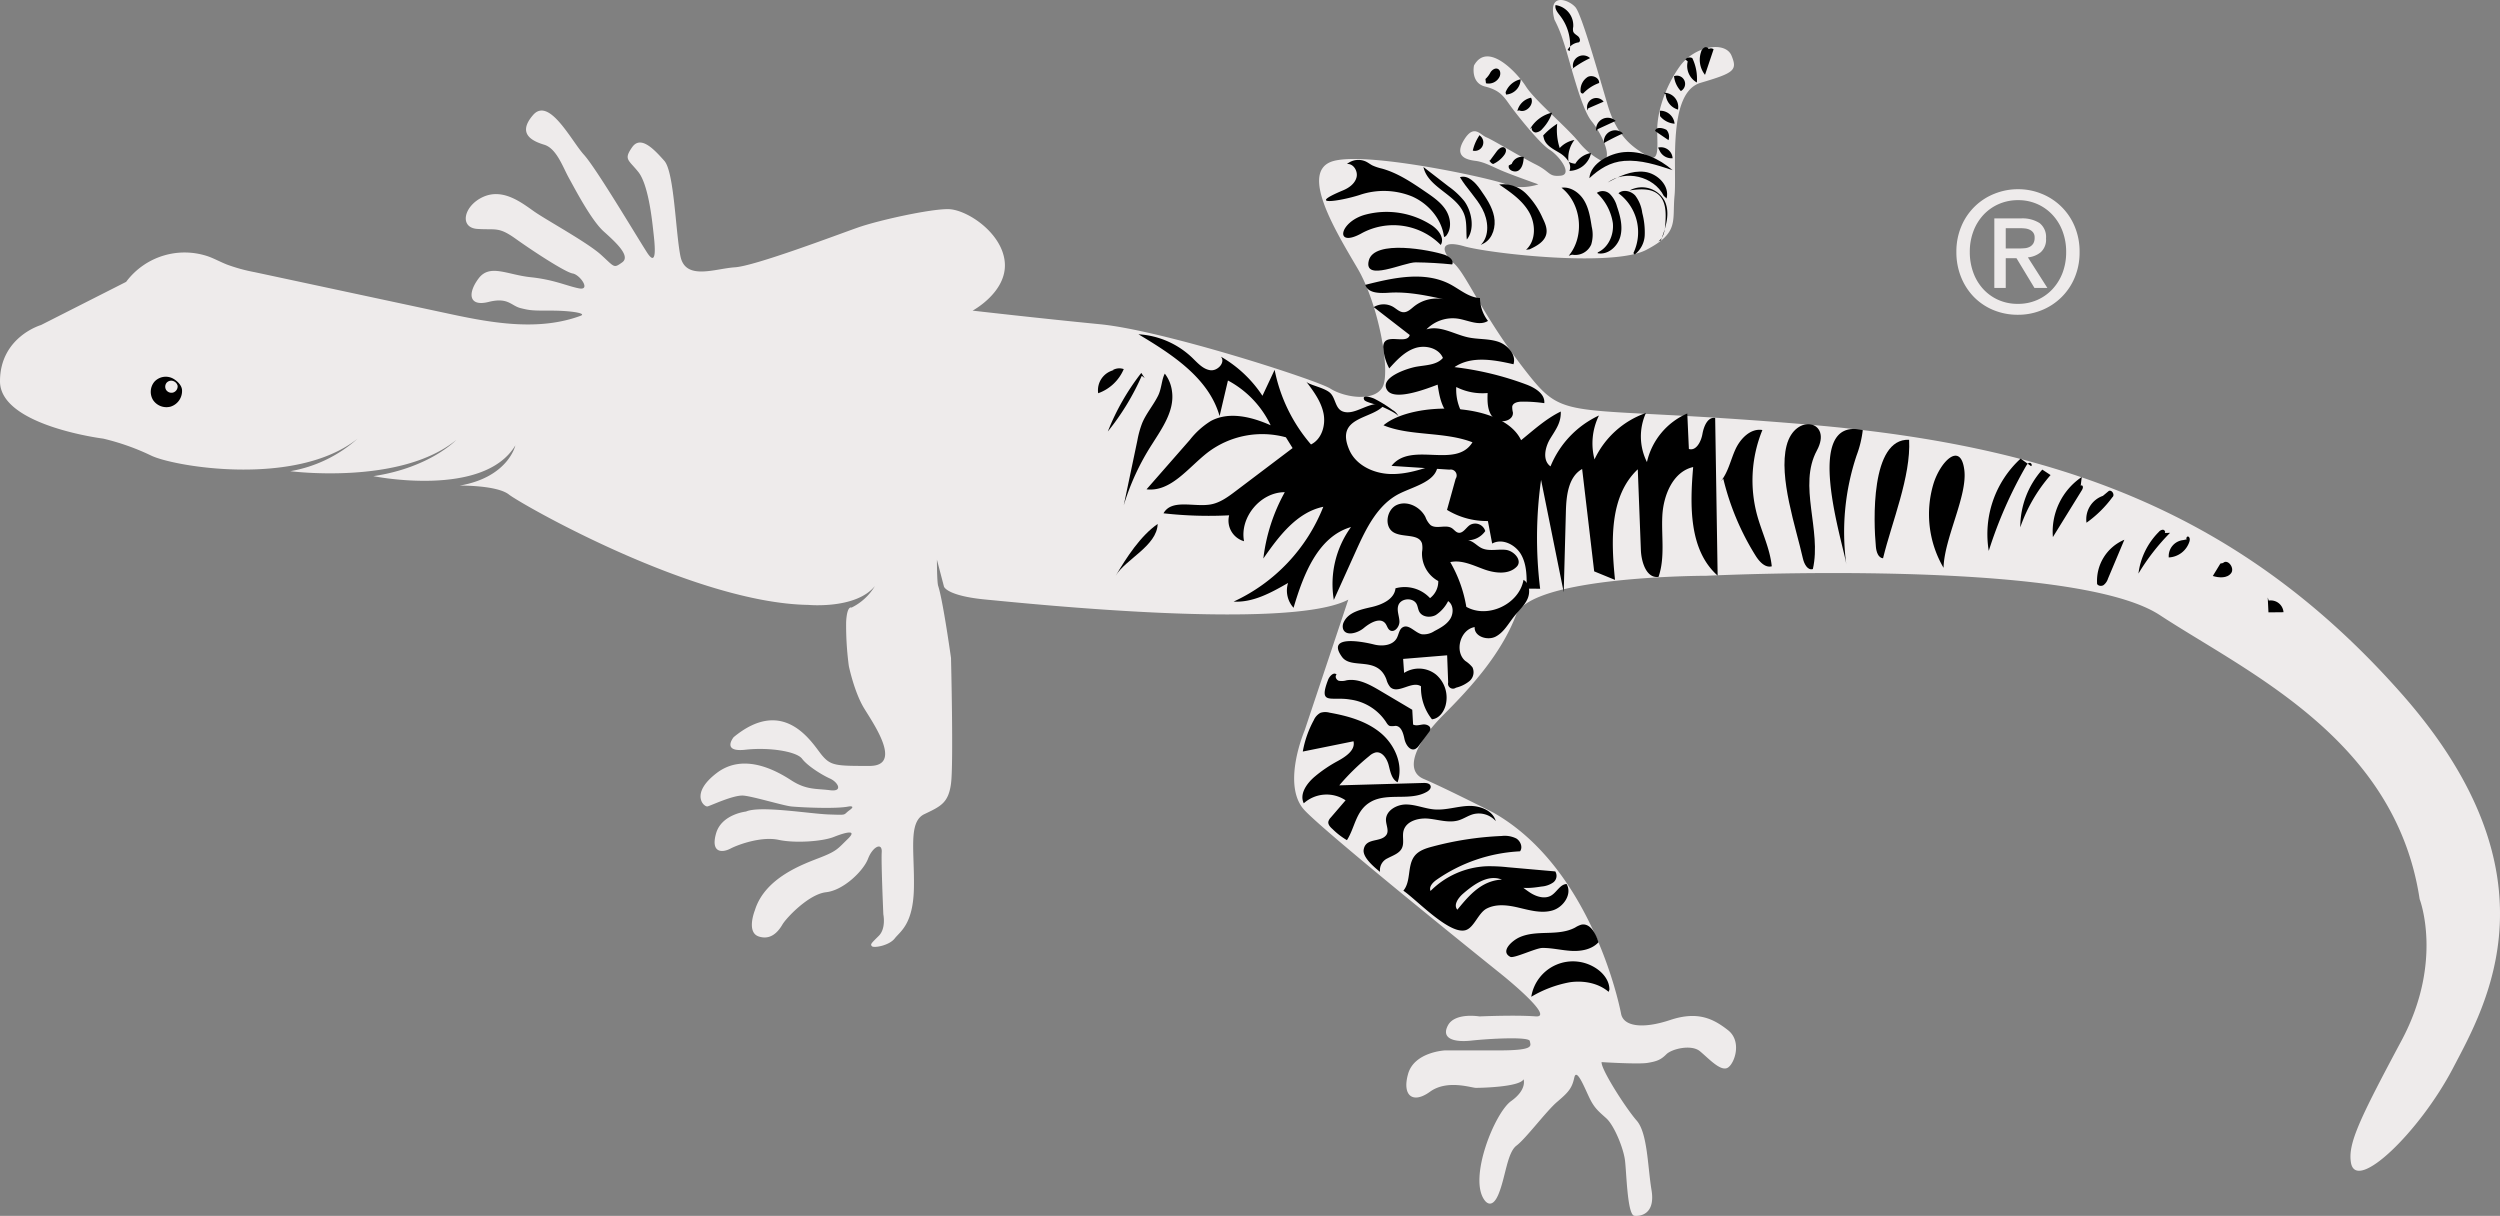 <svg xmlns="http://www.w3.org/2000/svg" xmlns:xlink="http://www.w3.org/1999/xlink" width="731.872" height="355.948" viewBox="0 0 731.872 355.948">
  <rect x="0" y="0" width="731.872" height="355.948" fill="#808080" stroke="none"/>
  <defs>
    <style>
      .cls-1 {
        fill: none;
      }

      .cls-2 {
        clip-path: url(#clip-path);
      }

      .cls-3 {
        fill: #eeebeb;
      }

      .cls-4 {
        fill: #020202;
      }
    </style>
    <clipPath id="clip-path">
      <rect id="Rectangle_2" data-name="Rectangle 2" class="cls-1" width="731.872" height="355.948" transform="translate(94.581 125.711)"/>
    </clipPath>
  </defs>
  <g id="Group_4" data-name="Group 4" transform="translate(-94.581 -125.711)">
    <g id="Group_2" data-name="Group 2">
      <g id="Group_1" data-name="Group 1" class="cls-2">
        <path id="Path_1" data-name="Path 1" class="cls-3" d="M264.536,218.166c-12.041,4.444-25.344,2.219-37.894-.468l-57.419-12.292a50.2,50.2,0,0,1-8.249-2.263c-1.8-.721-3.509-1.65-5.324-2.327a21.348,21.348,0,0,0-24.144,7.409l-24.925,12.64s-12,3.479-12,16.479,30.228,16.775,30.228,16.775a69.212,69.212,0,0,1,13.911,4.909c6.545,3.273,42.548,9.409,60.55-4.909a39.638,39.638,0,0,1-19.712,9.533s32.323,4.215,48.6-9.156c0,0-7.7,8.139-24.272,10.609,0,0,32.266,6.541,41.568-9.01,0,0-2.035,9.3-16.278,11.772,0,0,10.9-.145,14.388,2.616s54.212,31.786,87.661,32.312c0,0,13.959,1.317,19.491-5.53a16.413,16.413,0,0,1-6.848,6.321s-1.317-.791-1.58,4.214a89.844,89.844,0,0,0,.79,12.9s1.58,7.638,4.478,12.379,11.325,16.856,1.58,16.856-11.326,0-13.959-3.161-10.8-17.645-25.812-5.267c0,0-3.687,4.477,3.424,3.687s15.013.528,16.593,2.634,5.8,4.741,8.165,5.795,3.951,3.95,0,3.424-6.848,0-11.325-2.9-13.959-8.165-21.861-2.107-3.687,10.009-2.634,9.745,7.638-3.424,10.536-3.16,11.588,2.922,13.959,3.173,13.168.8,16.856,0c0,0,2.188-.321.188,1.108s-.38,1.429-6,1.238-20.192-2.667-24.288-.857c0,0-7.143.762-8.762,6.382s1.619,5.809,4.19,4.476,9.239-3.62,14.1-2.572,12.858.477,16.191-.857,7.049-2.286,4.1.572-3.143,3.523-8,5.429-16.287,5.809-19.24,15.525c0,0-2.572,6.381,1.143,7.619s5.9-1.715,6.953-3.524,7.619-8.858,12.763-9.429,10.953-6.286,12.286-9.811,4.192-4.953,4-1.9.476,18.193.476,18.193.857,4.1-1.333,6.286-2.573,2.476-2,3.048,5.048-.191,6.667-2.287,5.428-4.1,5.619-14.858-1.714-19.239,3.048-21.525,7.049-3.239,7.81-8.953,0-36.772,0-36.772-2.362-16.906-3.752-21.073c-.376-1.129-.376-7.715-.376-7.715l2.07,7.9s.753,2.725,12.419,3.808,88.574,9.2,105.945,0L476.49,339.6s-6.856,16,0,23.314,57.6,48,57.6,48,16,12.8,10.056,12.343-16.457.013-16.457.013-7.181-1.241-9.237,2.641,1.827,4.988,6.851,4.436,16.9-1.237,17.128.133,1.6,2.739-9.135,2.739H517.539s-8.906.457-10.733,6.85,1.37,8.907,6.394,5.253,12.1-1.141,13.473-1.141,12.789-.229,13.93-2.513c0,0,1.142,2.969-3.654,6.395s-12.559,22.607-7.764,29c0,0,2.055,3.2,4.111-1.828s2.511-12.1,5.252-14.158,8.677-10.048,11.875-12.788,4.339-3.883,5.023-7.079,3.2,3.425,4.568,6.165,2.512,3.654,4.8,5.709,5.024,8.678,5.481,12.332.685,15.985,2.74,16.213,6.166-.685,5.025-7.535-1.142-16.671-4.339-20.324-10.505-15.073-10.277-17.127c0,0,10.733.684,13.474.228s3.882-.914,5.48-2.513,7.308-2.968,9.82-.913,6.166,6.166,8.22,4.8,4.111-7.764,0-10.962-8.677-5.709-16.9-2.968-13.7,1.827-14.387-1.827-9.134-42.931-37.451-58.917c0,0-14.387-7.307-20.324-9.819s-2.169-10.819,5.794-18.782,16.809-17.694,21.233-29.2,55.737-11.5,55.737-11.5,107.049-5.309,132.706,11.5,69.007,36.273,76.085,83.163c0,0,7.078,18.238-5.309,41.411s-15.722,30.211-14.8,35.73c1.5,8.974,20.109-9.019,29.84-27.6s31.85-56.622-15.04-109.7-100.856-72.546-173.4-78.739-70.777,0-83.163-15.925-17.142-27.972-20.766-31.234-4.712-7.248,2.9-5.074,43.492,6.162,53.278,1.088,7.61-8.336,8.336-15.948-2.175-30.082,7.61-32.981,10.873-3.624,9.062-7.974-10.874-2.9-15.223,3.263-6.524,13.409-6.524,18.483.725,9.787-2.9,7.612-8.7-5.074-11.6-14.86-7.611-26.458-9.423-28.632-8.336-4.711-6.162,3.625a36.589,36.589,0,0,1,2.538,6.161c1.812,5.074,5.074,19.571,8.335,23.557s6.524,11.6,2.9,11.6a21.629,21.629,0,0,1-6.886-5.8c-3.625-4.348-12.685-11.96-15.223-15.946s-11.235-13.41-15.221-6.161c0,0-1.088,5.073,3.261,6.161s5.437,2.9,7.25,5.436,8.7,11.236,11.6,13.047,6.886,7.249,3.262,7.612-2.9-1.087-7.249-3.262-12.685-7.249-14.5-7.974-3.624-3.986-6.524.725.363,5.8,3.262,6.161,5.074,1.812,8.7,3.263,9.785,3.624,9.785,3.624-5.073,1.812-9.422,0-42.767-10.149-51.465-6.524,1.811,20.658,7.973,31.169,9.786,30.445,7.248,34.793-11.235,2.9-15.221.362-48.929-17.034-67.412-18.845-37.331-3.988-37.331-3.988,10.148-5.436,9.423-14.134-11.235-15.584-16.671-15.584-20.3,3.261-26.458,5.435-30.081,11.236-35.881,11.6-14.5,3.986-15.947-3.263-1.812-24.644-4.711-27.907-6.886-7.61-9.423-3.986-1.088,3.624,1.811,7.249,3.987,13.772,4.35,17.034,1.449,11.6-1.813,6.523S269.123,174.967,265.5,170.98s-10.149-17.034-14.86-11.6-.363,7.61,3.261,8.7,5.437,6.523,7.249,9.785,6.524,12.323,10.149,15.585,7.973,7.248,5.436,9.061-2.175,1.45-6.162-2.175S254.626,190.189,251,187.652s-9.061-6.886-14.86-4.349-7.248,9.06-1.811,9.424,6.161-.726,11.235,2.9,14.5,9.785,16.671,10.147,5.437,5.075,1.813,4.35-7.248-2.537-14.135-3.262-11.96-3.987-15.222.363-2.9,8.336,2.9,6.885,6.523,1.088,9.423,1.813,3.624.724,9.06.724,10.488.772,8.461,1.52"/>
        <path id="Path_2" data-name="Path 2" d="M145.129,236.477a4.507,4.507,0,0,0-5.322.959,4.61,4.61,0,0,0-.4,5.412,4.717,4.717,0,0,0,5.1,1.91,4.8,4.8,0,0,0,3.356-4.963c-.152-1.428-1.528-2.675-2.73-3.318"/>
        <path id="Path_3" data-name="Path 3" class="cls-3" d="M145.5,237.347a1.789,1.789,0,0,0-2.112.381,1.828,1.828,0,0,0-.16,2.146,1.87,1.87,0,0,0,2.023.758,1.9,1.9,0,0,0,1.332-1.969,1.963,1.963,0,0,0-1.083-1.316"/>
        <path id="Path_4" data-name="Path 4" d="M504.056,247.773a3.9,3.9,0,0,0-1.763-2,36.564,36.564,0,0,0-5.412-3.359c-.525-.245-3.793-1.448-2.915.366.343.707,4.248,1.523,5.13,1.948.9.437,4.7,2.03,4.96,3.046"/>
        <path id="Path_5" data-name="Path 5" d="M565.5,416.07c-3.063-2.618-7.4-3.371-11.389-2.8a34.061,34.061,0,0,0-11.251,4.244,12.342,12.342,0,0,1,19.3-8.11c1.99,1.4,3.615,3.606,3.57,6.042"/>
        <path id="Path_6" data-name="Path 6" d="M546.071,403.221c2.861-.032,5.678.7,8.535.858s5.981-.4,7.917-2.511c-.744-2.569-2.474-5.763-5.076-5.145a7.4,7.4,0,0,0-1.737.822c-2.461,1.33-5.366,1.485-8.16,1.569s-5.686.147-8.223,1.328c-2.191,1.02-5.61,4.143-2.6,5.684,1.046.538,7.5-2.585,9.347-2.6"/>
        <path id="Path_7" data-name="Path 7" d="M539.152,391.423c3.277.771,6.715,1.764,9.943.811s5.827-4.845,4.093-7.732c-1.895.106-2.833,2.362-4.455,3.348-1.8,1.1-4.178.439-5.976-.667s-3.356-2.632-5.32-3.4c-3.03-1.188-6.556-.34-9.3,1.414s-4.854,4.312-6.92,6.827c-1.223-1.418.292-3.5,1.713-4.725,3.126-2.688,7.114-5.55,11.008-4.2,1.249.433,2.317,1.27,3.528,1.8,2.6,1.141,5.587.78,8.393.343a6.889,6.889,0,0,0,3.414-1.188,2.423,2.423,0,0,0,.606-3.237l-13.951-1.23a48.844,48.844,0,0,0-6.139-.282,24.655,24.655,0,0,0-16.421,7.235c-.533-1.248.677-2.513,1.789-3.29a46.706,46.706,0,0,1,24.414-8.316c.872-1.187.142-3-1.113-3.767a7.609,7.609,0,0,0-4.292-.72,93.262,93.262,0,0,0-20.234,3.1c-1.915.5-3.939,1.144-5.183,2.686-2.284,2.829-.994,7.445-3.338,10.222,4.061,2.814,13.459,12.9,18.2,11.568,2.511-.706,3.718-5.072,6.22-6.342,2.9-1.471,6.279-.976,9.32-.26"/>
        <path id="Path_8" data-name="Path 8" d="M500.4,370.183c.9-1.2-.038-2.865-.079-4.363-.076-2.809,3.16-4.638,5.971-4.6s5.485,1.249,8.288,1.459c3.3.246,6.545-.9,9.85-1.032s7.157,1.258,8.035,4.447a6.609,6.609,0,0,0-6.658-2.011c-1.457.412-2.731,1.325-4.18,1.766-2.843.864-5.867-.18-8.823-.476s-6.6.7-7.342,3.576c-.424,1.651.261,3.514-.476,5.052-.758,1.578-2.657,2.148-4.2,2.979a3.808,3.808,0,0,0-2.2,3.973c-1.531-1.244-5.178-4.211-4.786-6.527.607-3.578,4.9-2,6.6-4.246"/>
        <path id="Path_9" data-name="Path 9" d="M496.02,360.363c4.9-2.654,11.435-.086,16.27-2.848.63-.359,1.287-.994,1.1-1.694-.214-.79-1.26-.925-2.077-.9l-24.656.7a65.866,65.866,0,0,1,8.808-8.609,4.286,4.286,0,0,1,1.832-1.022c1.924-.352,3.32,1.812,3.81,3.706s.873,4.147,2.619,5.029c1.779-5.128-.8-11-4.98-14.467s-9.628-4.966-14.972-5.922a4.653,4.653,0,0,0-2.625.049,4.437,4.437,0,0,0-1.943,2.129,30.115,30.115,0,0,0-3.236,9.214l14.846-3.006c.617,2.654-2.374,4.57-4.77,5.867a39.174,39.174,0,0,0-6.468,4.385c-2.37,1.979-4.678,5.129-3.314,7.9A9.993,9.993,0,0,1,488.5,360q-2.167,2.521-4.336,5.044a2.627,2.627,0,0,0-.71,1.224c-.132.856.581,1.586,1.231,2.158a21.48,21.48,0,0,0,4.211,3.245c2.438-3.819,2.564-8.837,7.121-11.3"/>
        <path id="Path_10" data-name="Path 10" d="M500.328,337.055c.3.482.62,1.023,1.161,1.2a6.272,6.272,0,0,0,1.643-.049c1.662.069,2.26,2.173,2.591,3.8s1.617,3.633,3.148,2.982a3.024,3.024,0,0,0,1.141-1.071l2.84-3.8a2,2,0,0,0,.465-.928c.108-.98-1.177-1.5-2.156-1.392s-2.034.489-2.9.016q-.121-2.16-.242-4.319l-9.431-5.586c-3.012-1.784-6.361-3.635-9.809-3.04A4.735,4.735,0,0,1,486.5,325c-.732-.246-1.218-1.3-.633-1.8-.791-.876-2.072.432-2.493,1.535-2.888,7.551.861,4.817,6.461,5.766a14.948,14.948,0,0,1,10.494,6.553"/>
        <path id="Path_11" data-name="Path 11" d="M500.451,324.6a5.7,5.7,0,0,0,1.138,2.274c2.29,2.166,6.379-2.013,8.987-.244a14.768,14.768,0,0,0,3.21,9.654c1.993-.18,3.435-2.078,3.972-4.006a8.889,8.889,0,0,0-2.775-9.078,8.037,8.037,0,0,0-9.354-.492l-.282-4.1,12.884-1.057.3,7.947a1.456,1.456,0,0,0,2.272,1.538,9.9,9.9,0,0,0,3.965-1.945,3.389,3.389,0,0,0,.867-4.028,8.826,8.826,0,0,0-2.079-1.856c-3.275-2.779-1.5-9.21,2.736-9.918-.205,2.743,3.736,4.062,6.167,2.774s3.769-3.915,5.5-6.054c1.313-1.623,2.933-3.053,3.792-4.956s.638-4.544-1.169-5.59c-1.245,7.114-10.459,11.459-16.74,7.9a38.864,38.864,0,0,0-4.7-13.094c3.344-.736,6.672.946,9.891,2.112s7.3,1.648,9.64-.853c1.6-1.8-.883-4.573-3.277-4.846s-4.981.531-7.137-.542c-1.369-.682-2.422-2.07-3.939-2.261a6.276,6.276,0,0,0,5.07-2.7,3.072,3.072,0,0,0-4.523-1.758c-1.167.814-2.039,2.554-3.423,2.225-.724-.172-1.172-.884-1.793-1.295-1.809-1.2-4.574.375-6.3-.941a6.228,6.228,0,0,1-1.468-2.326c-1.505-2.979-5.293-4.907-8.348-3.563s-3.843,6.374-.96,8.054c2.7,1.573,7.386.268,8.3,3.257a6.723,6.723,0,0,1,.009,2.442,9.115,9.115,0,0,0,4.748,8.538,6.109,6.109,0,0,1-2.415,5,10.107,10.107,0,0,0-10.11-2.873c-.306,3.161-3.9,4.783-7,5.487s-6.718,1.467-8.1,4.326a2.8,2.8,0,0,0-.26,2.019c.724,2.309,4.242,1.34,6.1-.217s4.83-3.228,6.31-1.313c.482.622.628,1.514,1.278,1.958,1.305.887,2.885-.986,2.832-2.562s-.826-3.177-.336-4.677c.717-2.188,4.38-2.437,5.387-.365.338.695.391,1.508.759,2.189.872,1.61,3.236,1.842,4.846.968a10.552,10.552,0,0,0,3.592-4.066c1.618,1.094,1.649,3.611.59,5.252s-2.866,2.613-4.6,3.518a5.645,5.645,0,0,1-3.673.938c-2.035-.443-3.788-3.077-5.6-2.049-1.059.6-1.152,2.064-1.725,3.139-1.178,2.205-4.262,2.512-6.685,1.9-2.392-.607-14.332-3.216-9.374,3.634,2.734,3.778,10.386-.393,13,6.589"/>
        <path id="Path_12" data-name="Path 12" d="M515.447,238.314c.4,2.609.839,5.3,2.246,7.535s4.058,3.907,6.637,3.345A14.576,14.576,0,0,1,520.9,239.01a16.95,16.95,0,0,0,9.181,1.758c-.1,2.571-.093,5.46,1.711,7.295s5.911.931,5.688-1.633a5.9,5.9,0,0,1-.191-1.738c.244-1.1,1.667-1.39,2.8-1.4a42.531,42.531,0,0,1,6.583.444c.257-2.723-2.721-4.511-5.284-5.469a89.812,89.812,0,0,0-21.005-5.078c4.9-3.361,11.474-2.169,17.264-.844.894-2.818-1.7-5.671-4.5-6.6s-5.871-.648-8.761-1.269c-4.121-.887-8.194-3.591-12.215-2.333a10.7,10.7,0,0,1,9.408-3.116c2.919.5,6.091,2.187,8.61.632a11.3,11.3,0,0,1-2.348-6.705c-3.205-.113-5.811-2.469-8.643-3.976-7.517-4-16.681-1.984-24.931.125.788,2.5,4.256,2.486,6.874,2.309,5.539-.375,11.051.809,16.476,1.988a10.662,10.662,0,0,0-9.067,2.015c-.94.756-1.892,1.732-3.1,1.7-1.143-.031-2.023-.96-3-1.55a5.565,5.565,0,0,0-5.71.057l10.546,8.163c-.777,2.728-6.182-.229-7.512,2.278a3.021,3.021,0,0,0-.213,1.672,14.92,14.92,0,0,0,1.725,5.821c2.147-2.38,4.428-4.851,7.455-5.9s7.009-.111,8.252,2.845c-1.827,2.107-5.017,2.078-7.763,2.564-2.594.46-10.948,3.155-8.559,6.856,2.183,3.385,12.136-.634,14.781-1.607"/>
        <path id="Path_13" data-name="Path 13" d="M517.473,200.3c1.3.439,2.846,1.6,2.238,2.825q-5.313-.543-10.66-.612c-3.462-.045-15.335,5.837-13.762-.515,1.555-6.272,18.076-3.089,22.184-1.7"/>
        <path id="Path_14" data-name="Path 14" d="M493.326,193.933a19.474,19.474,0,0,1,23.029,3.489c1.229-2-.7-4.473-2.658-5.778a24.268,24.268,0,0,0-19.417-3.091c-7.69,2.081-9.169,10.013-.954,5.38"/>
        <path id="Path_15" data-name="Path 15" d="M492.589,182.792a21.967,21.967,0,0,1,15.411.444c4.8,2.127,8.652,6.641,9.321,11.852a1.2,1.2,0,0,0,.792-.574c1.528-2.118,1.107-5.17-.307-7.367s-3.628-3.728-5.783-5.2c-4.028-2.754-8.149-5.553-12.846-6.873a14.5,14.5,0,0,1-2.83-.937c-.629-.327-1.191-.775-1.824-1.092a5.242,5.242,0,0,0-5.623.686c1.875-.209,3.28,2.087,2.8,3.912s-2.184,3.061-3.923,3.787c-11.066,4.61-1.266,3.3,4.815,1.365"/>
        <path id="Path_16" data-name="Path 16" d="M523.1,188.141c-2.383-5.61-10.505-7.579-11.805-13.535l7.378,5.709a22.518,22.518,0,0,1,4.581,4.282c2.236,3.054,3.153,8.293.737,11.221-.27-2.489.143-5.242-.891-7.677"/>
        <path id="Path_17" data-name="Path 17" d="M528.074,197.412c2.682-2.67,2.228-7.238.441-10.574s-4.621-6-6.536-9.266c2.418-.717,4.567,1.624,6.008,3.694,1.688,2.424,3.416,4.94,3.987,7.838s-.327,6.3-2.883,7.784"/>
        <path id="Path_18" data-name="Path 18" d="M541.326,198.831c2.968-2.677,2.871-7.584.875-11.047s-5.421-5.818-8.734-8.054a9.513,9.513,0,0,1,7.913,2.709,23.644,23.644,0,0,1,4.821,7.15c.71,1.447,1.4,3.047,1.06,4.623-.487,2.247-2.812,3.514-4.894,4.488"/>
        <path id="Path_19" data-name="Path 19" d="M553.818,200.585c4.757-5.725,3.741-15.316-2.109-19.917,2.653-.366,5.229,1.423,6.611,3.718s1.816,5.017,2.226,7.665a9.963,9.963,0,0,1-.133,5.234,5.1,5.1,0,0,1-5.614,2.977"/>
        <path id="Path_20" data-name="Path 20" d="M562.346,199.582c3.109-1.408,4.729-5.128,4.4-8.525a15.118,15.118,0,0,0-4.693-8.877,3.049,3.049,0,0,1,3.832.327,8.148,8.148,0,0,1,2.049,3.6c.991,2.858,1.781,5.958.991,8.877s-3.684,5.463-6.646,4.854"/>
        <path id="Path_21" data-name="Path 21" d="M572.745,199.821a14.177,14.177,0,0,0-4.356-17.531c1.356-1.244,3.682-.681,4.917.685a10.584,10.584,0,0,1,2.042,5.059,22.413,22.413,0,0,1,.725,6.519,7.576,7.576,0,0,1-2.925,5.661"/>
        <path id="Path_22" data-name="Path 22" d="M580.042,196.391c1.639-1.062,1.935-3.3,2.07-5.245.207-2.963.253-6.359-1.921-8.384s-5.583-1.734-8.534-1.306a7.552,7.552,0,0,1,10.193,2.961c1.813,3.6.383,7.911-1.063,11.672"/>
        <path id="Path_23" data-name="Path 23" d="M581.637,183.035c-2.863-5.745-11.3-7.736-16.432-3.879,3.351-1.843,7.037-3.6,10.833-3.139s7.421,4.115,6.43,7.808"/>
        <path id="Path_24" data-name="Path 24" d="M580.489,169.94a3.854,3.854,0,0,0,3.742,2.1,3.414,3.414,0,0,0-4.245-3.117"/>
        <path id="Path_25" data-name="Path 25" d="M579.927,164.625l3.108,2.112a3.105,3.105,0,0,0-.586-3.01c-1.145-.616-3.02-.952-3.349.307"/>
        <path id="Path_26" data-name="Path 26" d="M580.56,159.7a6.073,6.073,0,0,0,4.249,2.226,4.2,4.2,0,0,0-4.311-3.8"/>
        <path id="Path_27" data-name="Path 27" d="M582.211,153.312a4.992,4.992,0,0,0,3.6,4.483,4.168,4.168,0,0,0-4.211-4.932"/>
        <path id="Path_28" data-name="Path 28" d="M584.65,147.987a7.41,7.41,0,0,0,2,4.379,2.4,2.4,0,0,0-1.919-4.379"/>
        <path id="Path_29" data-name="Path 29" d="M588.658,143.7a5.582,5.582,0,0,0,2.671,6.163A13.837,13.837,0,0,0,590,142.723a1.68,1.68,0,0,0-2.042.377"/>
        <path id="Path_30" data-name="Path 30" d="M594.821,140.477c.2-.572-.566-1.106-1.143-.918a2.026,2.026,0,0,0-1.113,1.356,7.1,7.1,0,0,0,1.156,6.705q1.255-3.742,2.511-7.482a1.252,1.252,0,0,0-1.777.251"/>
        <path id="Path_31" data-name="Path 31" d="M570.075,172.814c4.826-.368,9.569,1.185,14.161,2.718-3.939-3.4-9.068-5.739-14.255-5.285-4.072.356-9.775,3.2-10.113,7.625,2.887-2.675,6.073-4.744,10.207-5.058"/>
        <path id="Path_32" data-name="Path 32" d="M564.251,167.525a59.648,59.648,0,0,1,5.452-2.746,3.305,3.305,0,0,0-5.546,2.961"/>
        <path id="Path_33" data-name="Path 33" d="M562.288,163.533l5.273-2.424a3.4,3.4,0,0,0-5.694,2.954"/>
        <path id="Path_34" data-name="Path 34" d="M559.523,157.425l4.516-1.955a2.7,2.7,0,0,0-4.685,2.563"/>
        <path id="Path_35" data-name="Path 35" d="M557.893,153.231a12.126,12.126,0,0,1,4.831-3.223c.108-1.517-1.953-2.462-3.317-1.787a4.559,4.559,0,0,0-2.128,3.813c-.034.377.015.854.371.985s.576-.628.2-.559"/>
        <path id="Path_36" data-name="Path 36" d="M554.233,146.345a30.113,30.113,0,0,1,5.841-3.614,3,3,0,0,0-4.93,2.993"/>
        <path id="Path_37" data-name="Path 37" d="M553.481,140.348a4.27,4.27,0,0,1,3.279-2.236c.609-.327.34-1.292-.176-1.75s-1.228-.78-1.452-1.432a3.039,3.039,0,0,1,.007-1.325,6,6,0,0,0-5.183-6.4c-.255,1.173.66,2.234,1.393,3.183a14.044,14.044,0,0,1,2.78,10.249"/>
        <path id="Path_38" data-name="Path 38" d="M535.342,152.726a6.137,6.137,0,0,1,4.4-3.806,4.535,4.535,0,0,1-4.269,4.471"/>
        <path id="Path_39" data-name="Path 39" d="M538.795,158.171a5.179,5.179,0,0,1,4-3.854c1.033,1.967-1.469,4.616-3.492,3.7"/>
        <path id="Path_40" data-name="Path 40" d="M542.475,163.519a10.038,10.038,0,0,1,6.5-4.835,12.887,12.887,0,0,1-2.858,4.731,2.827,2.827,0,0,1-1.924,1.078c-.757,0-1.492-.861-1.11-1.513"/>
        <path id="Path_41" data-name="Path 41" d="M546.339,165.382a20.465,20.465,0,0,1,4.107-3.432,17.176,17.176,0,0,0,.74,7.1,7.676,7.676,0,0,1,4.3-2.356,8.688,8.688,0,0,0-1.725,6.359,4.927,4.927,0,0,0,1.991.588,6.626,6.626,0,0,1,4.607-3.135,6.619,6.619,0,0,1-6.333,5.231c.88-1.991-.979-4.11-2.839-5.238s-4.12-2.2-4.649-4.313"/>
        <path id="Path_42" data-name="Path 42" d="M529.44,148.838a6.835,6.835,0,0,0,1.513-2.013c.481-.695,1.365-1.3,2.131-.94.793.373.855,1.522.481,2.317a3.573,3.573,0,0,1-3.969,1.887"/>
        <path id="Path_43" data-name="Path 43" d="M527.467,165.667a12.991,12.991,0,0,0-1.729,4.138,2.474,2.474,0,0,0,1.9-4.508"/>
        <path id="Path_44" data-name="Path 44" d="M530.506,173.062l2.234-3.032c.6-.807,1.736-1.679,2.446-.97.526.525.2,1.428-.242,2.029a8.163,8.163,0,0,1-3.238,2.629,1.518,1.518,0,0,1-1.051-1.11"/>
        <path id="Path_45" data-name="Path 45" d="M537.139,173.706a3.192,3.192,0,0,1,3.536-2.046c-.115,1.435-.324,3.048-1.473,3.914s-3.355-.086-2.9-1.452"/>
        <path id="Path_46" data-name="Path 46" d="M501.959,262.1q8.478.549,16.956,1.1a1.741,1.741,0,0,1,1.8,2.682q-1.262,4.548-2.524,9.1a22.4,22.4,0,0,0,11.97,3.261q.625,3.3,1.25,6.594c2.954-1.648,6.872.332,8.515,3.29s1.625,6.52,1.565,9.9l3.965.036a122.081,122.081,0,0,1,.272-31.874q3.315,16.447,6.629,32.9.318-11.835.637-23.67c.125-4.643.721-10.116,4.758-12.411q1.763,14.984,3.523,29.967l6.1,2.5c-1.146-11.382-1.671-24.54,6.665-32.376l.906,23.627c.137,3.557,1.642,8.357,5.167,7.866,1.972-5.7.794-11.938,1.119-17.957s3.143-12.863,9.022-14.192c-.964,11.245-1.263,24.274,7.164,31.782q-.362-23.082-.723-46.163c-2.21-.356-3.346,2.514-3.733,4.718s-1.826,5.029-3.964,4.368q-.234-5.2-.467-10.39a20.417,20.417,0,0,0-11.809,14.225,16.741,16.741,0,0,1-.3-14.367A26.113,26.113,0,0,0,561.373,260.2a18.52,18.52,0,0,1,1.3-12.852,28.136,28.136,0,0,0-14.18,14.894c-2.454-1.761-1.619-5.636-.032-8.207,1.692-2.739,3.142-4.657,3.033-7.848-4.3,2.082-7.92,5.4-11.613,8.391-5.367-11.291-31.673-11.608-40.282-4.359,7.8,3.222,17.75,1.773,26.043,4.972-4.886,7.936-17.924-.41-23.687,6.9"/>
        <path id="Path_47" data-name="Path 47" d="M598.264,266.7c2.244-2.667,2.913-6.277,4.365-9.445s4.454-6.239,7.89-5.656a38.933,38.933,0,0,0-1.549,24.9c1.375,5.028,3.775,9.815,4.292,15-1.966.508-3.66-1.4-4.736-3.119a76.01,76.01,0,0,1-9.458-22.548"/>
        <path id="Path_48" data-name="Path 48" d="M622.393,289.253c.346,1.552,1.391,3.53,2.9,3.049,2.628-11.445-4.4-24.4,1.188-34.733,4.688-8.673-6.382-11.126-8.878-1.417-2.388,9.288,2.748,23.963,4.785,33.1"/>
        <path id="Path_49" data-name="Path 49" d="M635.087,290.917a70.642,70.642,0,0,1,3.017-31.9,31.389,31.389,0,0,0,1.8-7.382c-18.034-4.286-5.61,33.483-4.82,39.279"/>
        <path id="Path_50" data-name="Path 50" d="M643.747,285.825c.137,1.422.67,3.2,2.093,3.327,2.568-10.609,8.2-23.946,7.634-34.7-11.366-.476-10.425,24.1-9.727,31.368"/>
        <path id="Path_51" data-name="Path 51" d="M660.584,267.4a31.018,31.018,0,0,0,2.969,24.539c.192-8.634,7-20.97,6.088-28.557-1.037-8.614-7.049-2.585-9.057,4.018"/>
        <path id="Path_52" data-name="Path 52" d="M686.115,259.973a30,30,0,0,0-9.328,27.012,125.6,125.6,0,0,1,10.9-24.813c.247-.428.572-.906,1.066-.949s.871.768.407.942"/>
        <path id="Path_53" data-name="Path 53" d="M692.461,263.185a25.369,25.369,0,0,0-6.447,16.9,45.994,45.994,0,0,1,8.869-15.3"/>
        <path id="Path_54" data-name="Path 54" d="M704.012,265.348a19.31,19.31,0,0,0-8.45,17.588q4.219-6.828,8.441-13.655c.26-.421.514-.992.2-1.37s-1.04.381-.56.5"/>
        <path id="Path_55" data-name="Path 55" d="M710.2,270.877a7.261,7.261,0,0,0-4.8,7.858,33.37,33.37,0,0,0,7.578-7.462c.794-.623-.068-2.2-1.019-1.86"/>
        <path id="Path_56" data-name="Path 56" d="M476.965,237.4c2.138,2.829,4.333,5.782,5.06,9.252s-.469,7.614-3.654,9.173a47.508,47.508,0,0,1-10.643-21.846q-1.785,3.8-3.569,7.6A35.829,35.829,0,0,0,452,230.126c1.423,1.644-.947,4.263-3.1,3.965s-3.71-2.12-5.275-3.63a24.92,24.92,0,0,0-15.762-6.888c9.9,5.91,20.625,12.845,23.749,23.949q1.224-5.211,2.449-10.42a28.865,28.865,0,0,1,12.505,13.112c-5.548-2.473-12.187-4.138-17.529-1.248a23.452,23.452,0,0,0-6.124,5.516L430.23,268.959c7.13.845,12.191-6.355,17.863-10.756a26.364,26.364,0,0,1,22.934-4.472l1.96,3.152-16.643,12.581c-2.242,1.7-4.6,3.442-7.368,3.925-4.845.845-11.385-1.7-13.781,2.591a117.849,117.849,0,0,0,19.219.59,6.267,6.267,0,0,0,4.36,7.584c-1.331-6.982,4.823-14.387,11.93-14.355a52.748,52.748,0,0,0-6.281,19.42c4.526-6.512,9.792-13.535,17.557-15.15a51.355,51.355,0,0,1-26.256,27.756c5.688.329,10.995-2.608,15.932-5.451a7.518,7.518,0,0,0,1.613,7.266c2.871-9.7,7.108-20.824,16.824-23.64a28.4,28.4,0,0,0-5.037,21.337q3.27-7.24,6.54-14.478c2.946-6.52,6.351-13.531,12.772-16.688,4.493-2.209,11.148-3.658,11.093-8.665-4.563,1.571-9.26,3.163-14.082,2.96s-9.868-2.607-11.789-7.035c-4.325-9.967,6.939-8.876,10.27-13.237-4.266-1.354-8.456,3.264-12.109,2-2.266-.784-2.132-3.742-3.635-5.319-1.61-1.692-6.355-2.421-7.151-3.474"/>
        <path id="Path_57" data-name="Path 57" class="cls-4" d="M421.2,294.251c3.123-5.252,7.239-11.664,12.286-15.148-.194,6.426-9.427,10.339-12.286,15.148"/>
        <path id="Path_58" data-name="Path 58" class="cls-4" d="M433.625,241.521c-1.38,2.8-3.5,5.215-4.692,8.1a28.2,28.2,0,0,0-1.393,5.052q-1.992,9.483-3.983,18.964a70.667,70.667,0,0,1,8.223-17.785c3.007-4.761,6.637-9.842,5.921-15.427a10.57,10.57,0,0,0-2.124-5.335c-.922,1.683-.917,4.326-1.952,6.43"/>
        <path id="Path_59" data-name="Path 59" class="cls-4" d="M428.827,235.725a72.039,72.039,0,0,1-9.93,16.3,68.718,68.718,0,0,1,9.795-17.141l.993,1.5"/>
        <path id="Path_60" data-name="Path 60" class="cls-4" d="M420.789,234.032a6.057,6.057,0,0,0-4.717,6.8,12.776,12.776,0,0,0,7.487-7.068,3.856,3.856,0,0,0-3.293.337"/>
        <path id="Path_61" data-name="Path 61" d="M708.523,296.82a13.057,13.057,0,0,1,7.961-13.1l-4.8,11.4a3.8,3.8,0,0,1-1.312,1.893c-.666.408-1.746.207-1.938-.549"/>
        <path id="Path_62" data-name="Path 62" d="M728.3,281.753c.335-.327-.069-.949-.537-.967a1.732,1.732,0,0,0-1.2.654,20.938,20.938,0,0,0-5.954,12.178,62.862,62.862,0,0,1,9.257-11.926"/>
        <path id="Path_63" data-name="Path 63" d="M733.71,283.824a4.725,4.725,0,0,0-4.228,5.078,6.67,6.67,0,0,0,6.053-4.651c.153-.519.163-1.219-.327-1.447s-.838.864-.308.758"/>
        <path id="Path_64" data-name="Path 64" d="M744.6,290.684q-1.11,1.822-2.22,3.646c1.832.572,4.161.709,5.338-.8s-.995-4.344-2.355-2.991"/>
        <path id="Path_65" data-name="Path 65" d="M758.458,300.617q.105,2.182.211,4.364l4.406-.043a3.722,3.722,0,0,0-4.328-3.4"/>
      </g>
    </g>
    <g id="Group_3" data-name="Group 3">
      <path id="Path_66" data-name="Path 66" class="cls-3" d="M703.379,199.483A18.938,18.938,0,0,1,701.93,207a17.492,17.492,0,0,1-9.68,9.533,18.061,18.061,0,0,1-6.854,1.326,18.582,18.582,0,0,1-7.3-1.4,17.111,17.111,0,0,1-5.7-3.858,17.751,17.751,0,0,1-3.734-5.822,19.4,19.4,0,0,1-1.352-7.3,18.925,18.925,0,0,1,1.451-7.518,17.421,17.421,0,0,1,9.7-9.532,18.349,18.349,0,0,1,6.929-1.327,18.043,18.043,0,0,1,6.854,1.327,17.486,17.486,0,0,1,9.68,9.532A18.941,18.941,0,0,1,703.379,199.483Zm-3.931,0a16.914,16.914,0,0,0-1.081-6.142,14.467,14.467,0,0,0-3-4.816,13.538,13.538,0,0,0-4.472-3.12,13.706,13.706,0,0,0-5.5-1.1,14.007,14.007,0,0,0-5.578,1.1,13.492,13.492,0,0,0-4.5,3.12,14.449,14.449,0,0,0-3,4.816,16.914,16.914,0,0,0-1.081,6.142,17.376,17.376,0,0,0,.983,5.9,14.421,14.421,0,0,0,2.825,4.816,13.429,13.429,0,0,0,4.447,3.267,13.869,13.869,0,0,0,5.9,1.2,13.689,13.689,0,0,0,5.5-1.106,13.479,13.479,0,0,0,4.472-3.12,14.49,14.49,0,0,0,3-4.79A16.863,16.863,0,0,0,699.448,199.483ZM681.759,210h-3.341V189.656h7.714a9.319,9.319,0,0,1,5.553,1.376,5.182,5.182,0,0,1,1.867,4.471,4.966,4.966,0,0,1-1.524,4.029,6.891,6.891,0,0,1-3.783,1.524l5.7,8.942h-3.784l-5.257-8.7h-3.145Zm3.734-11.547q.933,0,1.794-.074a3.834,3.834,0,0,0,1.5-.417,2.752,2.752,0,0,0,1.031-.959,3.234,3.234,0,0,0,.394-1.744,2.358,2.358,0,0,0-.418-1.474,2.785,2.785,0,0,0-1.057-.835,4.3,4.3,0,0,0-1.424-.368q-.788-.075-1.524-.074h-4.029v5.945Z"/>
    </g>
  </g>
</svg>

